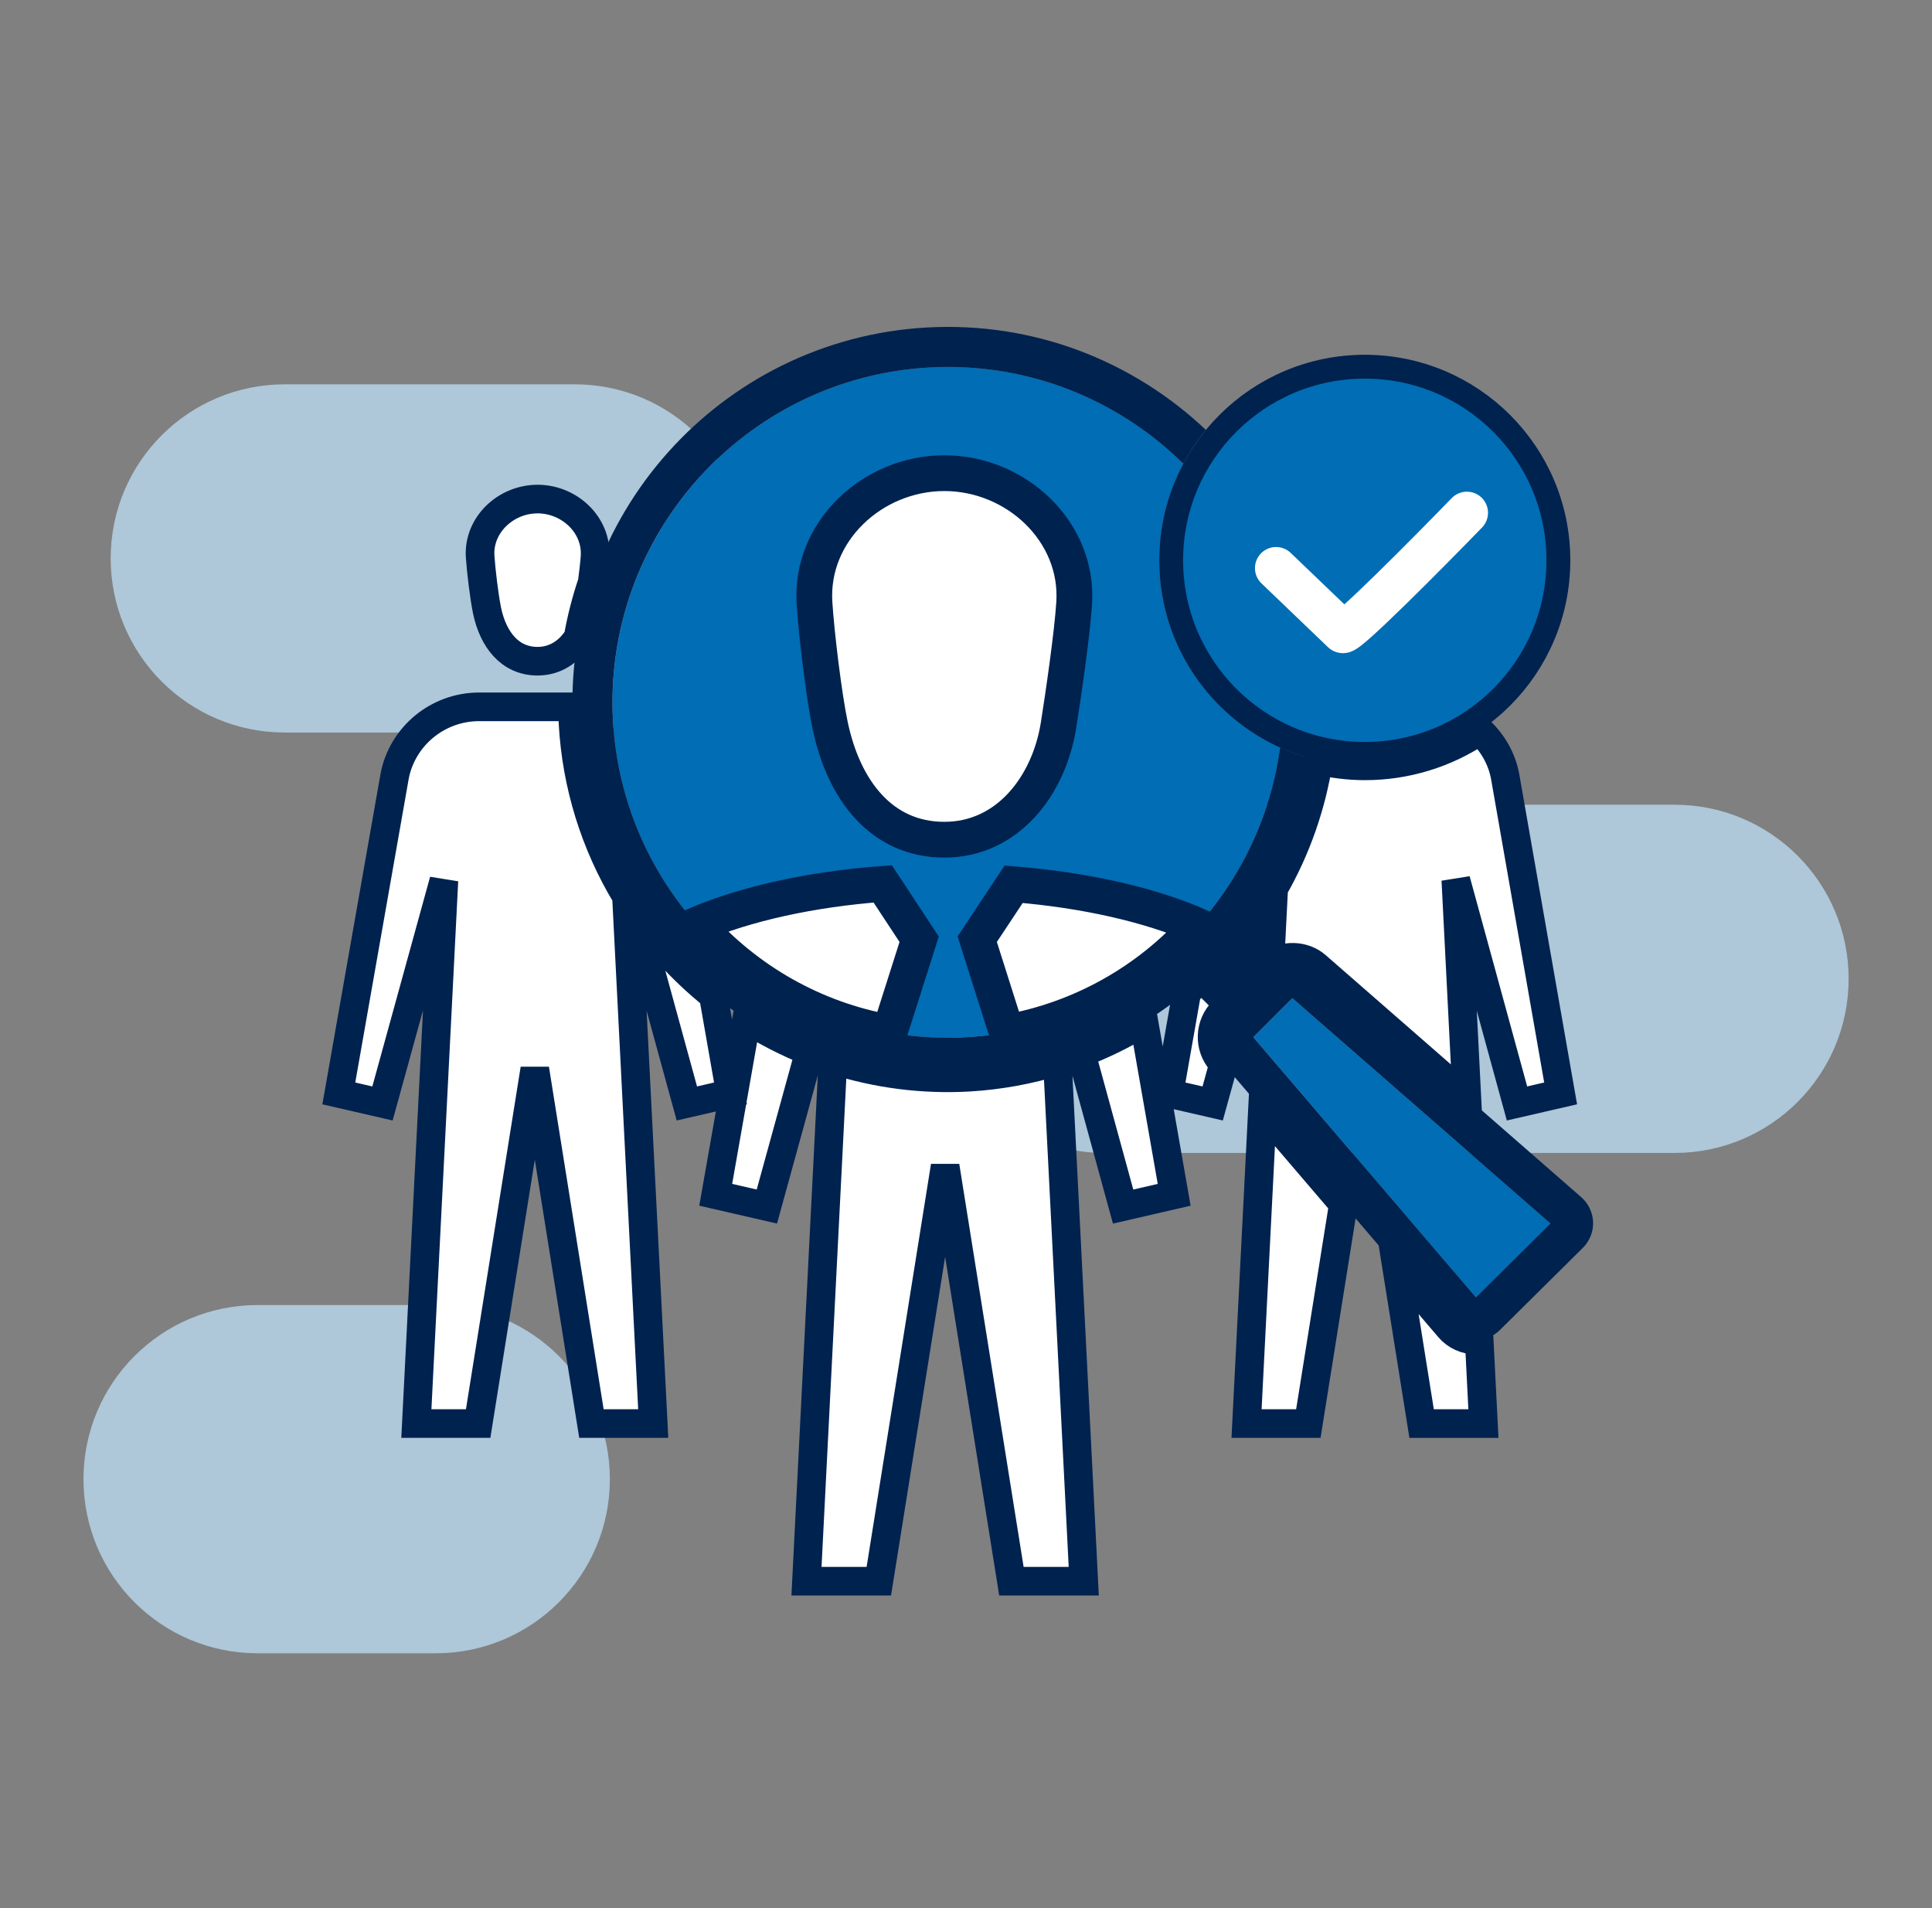 <svg width="81" height="80" viewBox="0 0 81 80" fill="none" xmlns="http://www.w3.org/2000/svg">
<rect x="0" y="0" width="81" height="80" fill="#808080" stroke="none"/>
<path d="M70.205 33.739H46.267C42.62 33.739 39.665 36.695 39.665 40.341V41.737C39.665 45.383 42.62 48.339 46.267 48.339H70.205C74.237 48.339 77.505 45.071 77.505 41.039C77.505 37.008 74.237 33.739 70.205 33.739ZM18.269 54.716H10.8C6.768 54.716 3.5 57.984 3.5 62.016C3.5 66.047 6.768 69.316 10.8 69.316H18.269C22.3 69.316 25.569 66.047 25.569 62.016C25.569 57.984 22.3 54.716 18.269 54.716ZM24.095 16.113H11.939C7.908 16.113 4.64 19.381 4.64 23.412C4.64 27.444 7.908 30.712 11.939 30.712H24.095C28.126 30.712 31.395 27.444 31.395 23.412C31.395 19.381 28.126 16.113 24.095 16.113Z" fill="#AEC7D9"/>
<path d="M31.302 42.735L30.007 50.093L32.151 50.586L33.941 44.083C33.021 43.718 32.138 43.266 31.302 42.735ZM45.324 44.15L47.087 50.587L49.228 50.094L47.96 42.854C47.124 43.367 46.241 43.801 45.324 44.15ZM40.631 45.163C38.699 45.274 36.763 45.026 34.921 44.432L33.812 66.294H36.845L39.625 48.892L42.404 66.294H45.437L44.331 44.492C43.129 44.863 41.886 45.088 40.631 45.163ZM24.025 30.338C24.012 30.104 24.005 29.87 24.003 29.635H20.092C18.329 29.635 16.858 30.892 16.545 32.546L14.205 45.843L16.036 46.264L18.611 36.919L17.456 59.684H20.047L22.422 44.818L24.796 59.684H27.387L26.265 37.58C24.937 35.386 24.168 32.899 24.025 30.338ZM26.537 38.015L28.797 46.264L30.626 45.843L29.906 41.734C28.593 40.681 27.455 39.426 26.537 38.015ZM24.829 24.42C24.883 24.011 24.93 23.608 24.947 23.333C25.032 22.006 23.868 20.924 22.538 20.924C21.207 20.924 20.046 22.006 20.13 23.333C20.167 23.904 20.303 25.045 20.421 25.605C20.671 26.798 21.369 27.722 22.538 27.722C23.288 27.722 23.869 27.311 24.239 26.721C24.379 25.934 24.576 25.165 24.829 24.42ZM52.392 40.641L53.256 37.501C52.763 38.322 52.196 39.096 51.563 39.813L52.392 40.641ZM51.191 44.486C50.937 44.191 50.804 43.812 50.818 43.424C50.832 43.036 50.992 42.667 51.267 42.392L51.516 42.142L50.385 41.011C50.179 41.2 49.978 41.394 49.762 41.573L49.011 45.843L50.842 46.264L51.298 44.611L51.191 44.486ZM52.93 46.519L52.262 59.684H54.853L56.322 50.484L52.93 46.519ZM61.862 56.184C61.655 56.183 61.45 56.138 61.261 56.052C61.072 55.965 60.904 55.84 60.768 55.683L58.548 53.087L59.602 59.685H62.193L62.015 56.169C61.964 56.174 61.914 56.184 61.862 56.184ZM62.039 30.635C60.617 31.599 58.937 32.112 57.218 32.109C56.552 32.109 55.905 32.026 55.281 31.883C54.987 33.771 54.35 35.59 53.4 37.248L53.237 40.449C53.805 40.017 54.662 40.03 55.195 40.505L61.498 46.007L61.036 36.894L63.601 46.264L65.43 45.843L63.1 32.535C62.958 31.792 62.572 31.138 62.039 30.635Z" fill="white" stroke="#00224F" stroke-width="1.2"/>
<path d="M48.603 23.491C48.603 22.026 48.971 20.649 49.615 19.441L49.614 19.443C47.071 16.931 43.583 15.386 39.753 15.386C39.485 15.386 39.216 15.393 38.944 15.409C31.205 15.848 25.264 22.503 25.703 30.244C26.14 37.95 32.758 43.935 40.537 43.486C47.362 43.098 52.786 37.876 53.672 31.338H53.673C50.685 29.985 48.603 26.984 48.603 23.491Z" fill="#006DB4"/>
<path d="M54.185 41.851L65.007 51.297L61.879 54.395L52.549 43.487L54.185 41.851Z" fill="#006DB4"/>
<path d="M66.298 50.196L55.195 40.505C54.616 39.989 53.65 40.012 53.093 40.565L52.704 40.955L51.567 39.817C53.533 37.578 54.823 34.827 55.287 31.884C54.731 31.756 54.189 31.574 53.67 31.338C52.784 37.875 47.361 43.097 40.535 43.485C32.757 43.935 26.139 37.949 25.701 30.243C25.263 22.502 31.203 15.848 38.943 15.408C39.214 15.393 39.483 15.385 39.751 15.385C43.581 15.385 47.068 16.931 49.612 19.442C49.881 18.938 50.197 18.463 50.557 18.025C47.526 15.153 43.366 13.477 38.848 13.731C30.183 14.223 23.533 21.672 24.024 30.338C24.496 38.665 31.393 45.188 39.726 45.188C43.681 45.196 47.492 43.707 50.394 41.021L51.515 42.142L51.265 42.392C50.991 42.667 50.831 43.036 50.817 43.424C50.803 43.813 50.936 44.192 51.19 44.486L60.767 55.683C60.897 55.833 61.057 55.956 61.236 56.042C61.416 56.128 61.611 56.176 61.81 56.183C62.009 56.19 62.207 56.157 62.392 56.084C62.577 56.011 62.745 55.9 62.886 55.76L66.361 52.319C66.645 52.036 66.802 51.647 66.792 51.251C66.786 51.05 66.739 50.854 66.654 50.672C66.57 50.491 66.448 50.329 66.298 50.196ZM61.878 54.395L52.547 43.487L54.183 41.851L65.005 51.297L61.878 54.395Z" fill="#00224F"/>
<path d="M45.035 25.283C45.227 22.282 42.597 19.838 39.591 19.838C36.583 19.838 33.955 22.282 34.148 25.283C34.23 26.576 34.54 29.152 34.806 30.421C35.371 33.117 36.95 35.206 39.592 35.206C42.236 35.206 43.968 32.957 44.377 30.421C44.581 29.143 44.953 26.576 45.035 25.283ZM50.216 38.812C48.202 37.939 45.52 37.317 42.497 37.074L40.971 39.378L42.211 43.285C45.305 42.733 48.124 41.158 50.216 38.812ZM37.008 37.058C33.965 37.285 31.262 37.898 29.219 38.763C31.288 41.099 34.113 42.735 37.291 43.294L38.536 39.379L37.008 37.058Z" fill="white" stroke="#00224F" stroke-width="1.5"/>
<path d="M57.219 15.374C61.702 15.374 65.336 19.008 65.336 23.491C65.336 27.974 61.702 31.608 57.219 31.608C52.736 31.608 49.102 27.974 49.102 23.491C49.102 19.008 52.736 15.374 57.219 15.374Z" fill="#006DB4" stroke="#00224F"/>
<path d="M53.5 23.82C54.368 24.652 56.142 26.353 56.291 26.496C56.44 26.638 59.826 23.225 61.5 21.5" stroke="white" stroke-width="1.771" stroke-linecap="round"/>
</svg>
